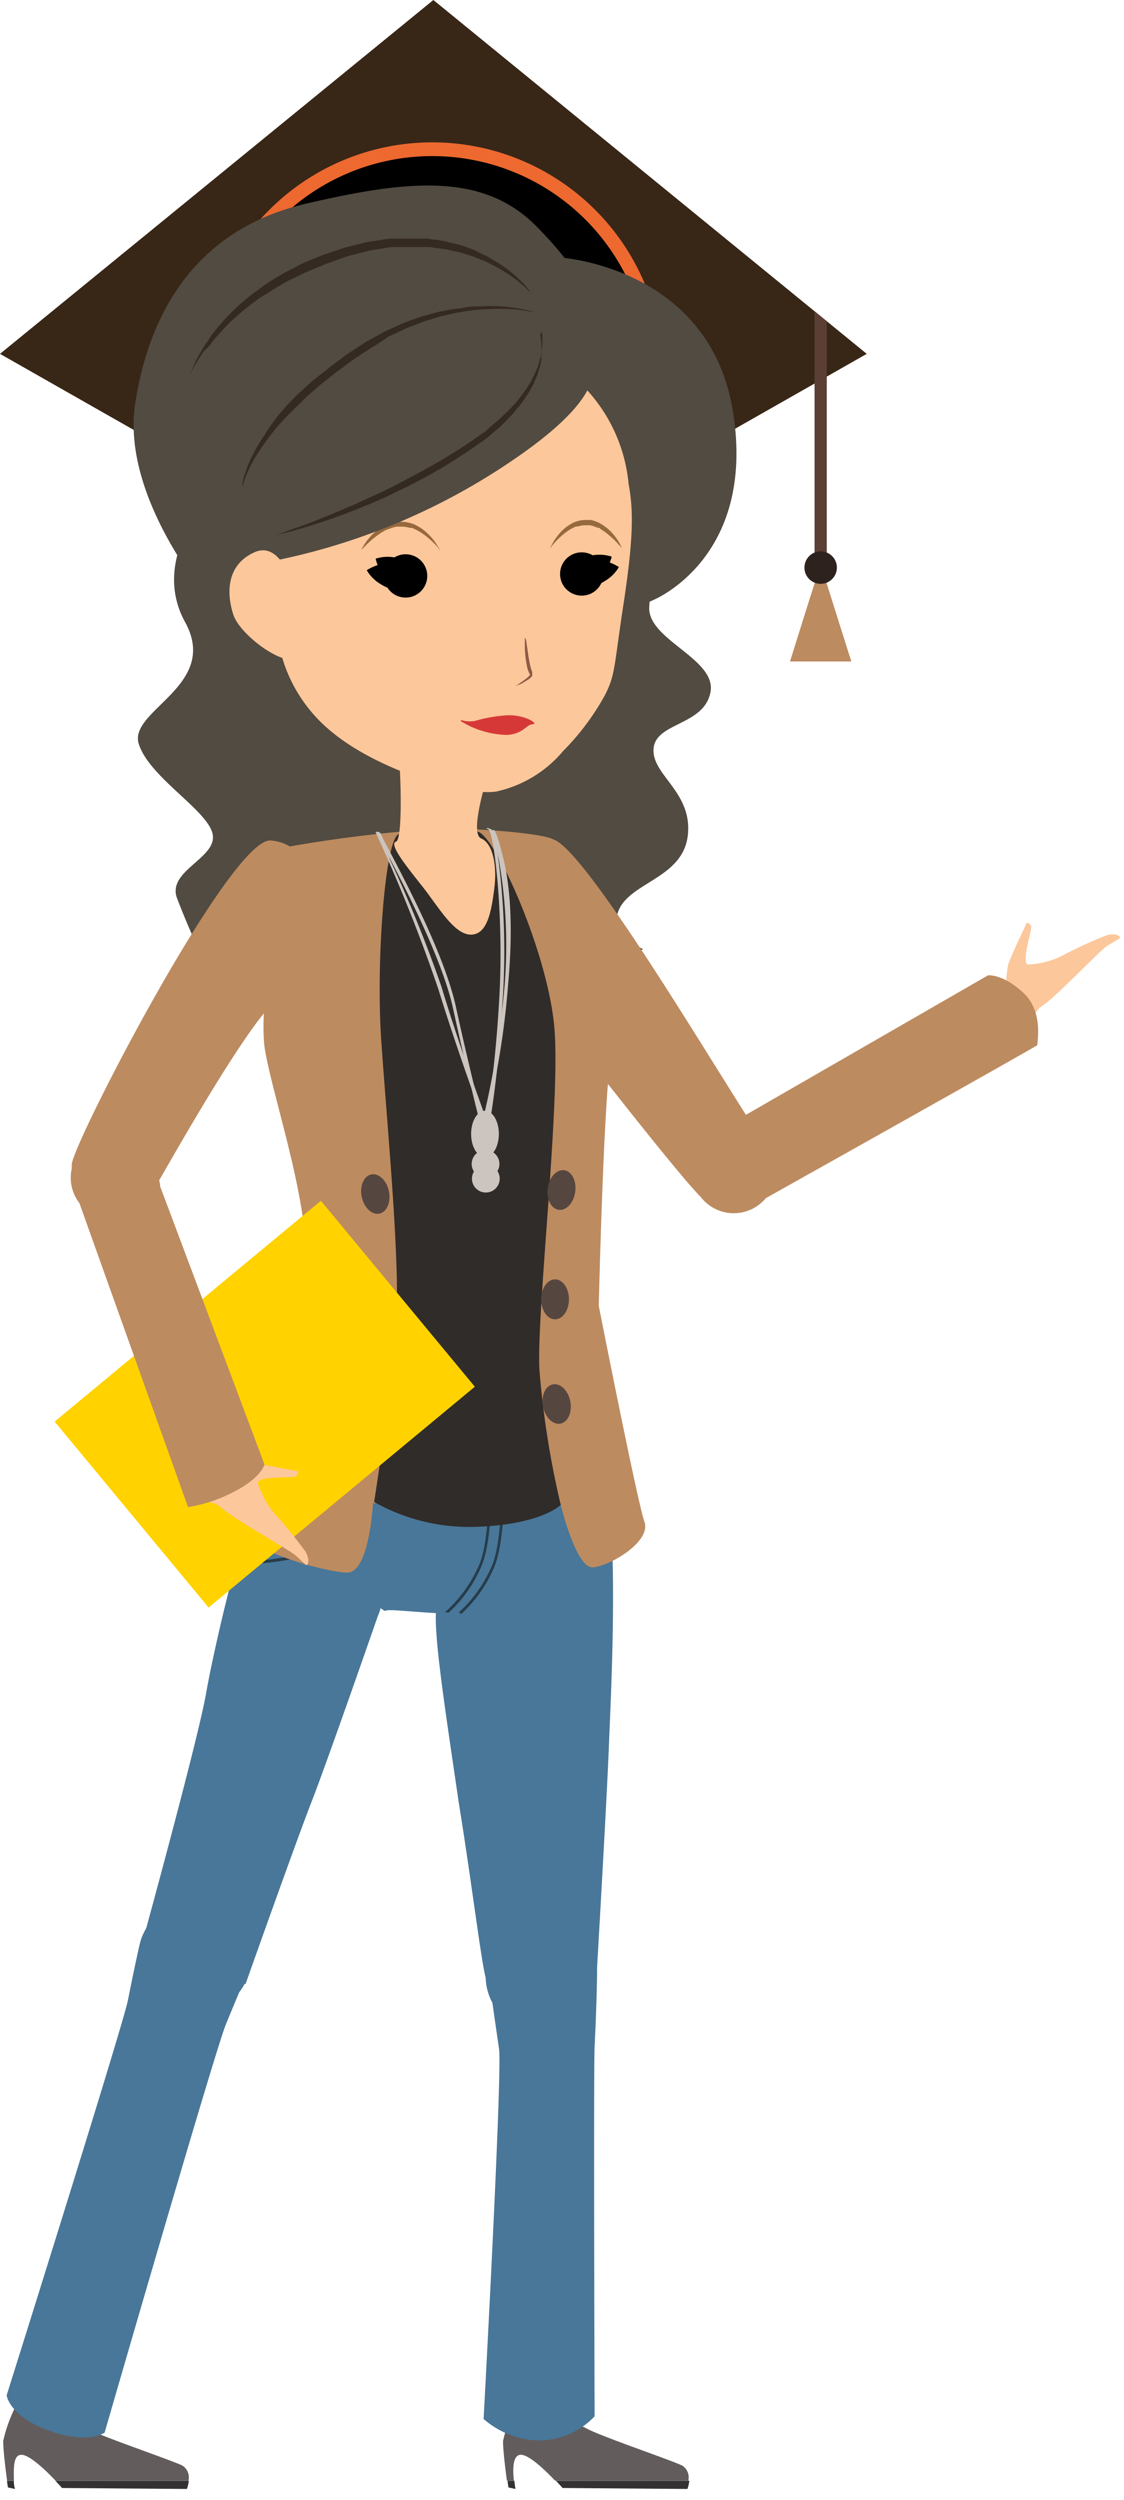 <svg id="Layer_1" data-name="Layer 1" xmlns="http://www.w3.org/2000/svg" viewBox="0 0 81 180"><defs><style>.cls-1{fill:#382617;}.cls-2{fill:#ed692f;}.cls-3{fill:#5b3e34;}.cls-4{fill:#bd8b60;}.cls-5{fill:#2d221e;}.cls-6{fill:#514b41;}.cls-7{fill:#487799;}.cls-8{fill:#273c4a;}.cls-9{fill:#fcc79a;}.cls-10{fill:#302c29;}.cls-11{fill:#ccc4be;}.cls-12{fill:#564640;}.cls-13{fill:#635c5c;}.cls-14{fill:#333131;}.cls-15{fill:#96693e;}.cls-16{fill:#d63838;}.cls-17{fill:#8d5b46;}.cls-18{fill:#352a21;}.cls-19{fill:#ffd200;}</style></defs><title>img_tip_teacher.svg</title><g id="icn_teacher" data-name="icn teacher"><g id="teacher"><polygon id="Shape" class="cls-1" points="31.23 43.23 0 25.48 31.23 0 62.46 25.48 31.23 43.23"/><circle id="Oval" cx="31.15" cy="26.86" r="16.11"/><path class="cls-2" d="M31.15,43.47A16.61,16.61,0,1,1,47.76,26.86,16.61,16.61,0,0,1,31.15,43.47Zm0-32.23A15.61,15.61,0,1,0,46.76,26.86,15.61,15.61,0,0,0,31.15,11.24Z"/><polygon class="cls-3" points="58.7 40.15 59.58 40.15 59.58 23.13 58.7 22.41 58.7 40.15"/><polygon class="cls-4" points="59.14 47.63 56.93 47.63 58.03 44.12 59.14 40.62 60.24 44.12 61.35 47.63 59.14 47.63"/><circle class="cls-5" cx="59.14" cy="40.87" r="1.17"/><path class="cls-6" d="M46.79,43.67c-.19,2.39,4.87,3.75,4.41,6.17S47.26,52,47.1,53.9s2.8,3.1,2.47,6.22-4.16,3.38-5,5.46,1.94,2.7,1.74,2.78a15.49,15.49,0,0,1-5.12,1.72c-3.2.54-24.27,1.63-24.27,1.63s-1.79-1.84-1.86-1.83a55.56,55.56,0,0,1-2.29-5.17c-.79-2,2.85-2.89,2.56-4.61S10.77,56,10,53.57s5.86-4.19,3.34-8.77,1.75-9,1.75-9a21.32,21.32,0,0,1,14.75-8.91c10.28-1.49,14.37,4.83,15.28,7.38S47,41.27,46.79,43.67Z"/><path class="cls-7" d="M31.46,115.68c.29-1.63,1.89-5.35,4-7s4.79-7,7.14-5.08,1.42,18.3,1.28,22.1S43,142.1,43,142.18a4,4,0,0,1-8,.24c-.35-1.38-1-6.81-1.94-12.62C32.08,123.09,31.17,117.32,31.46,115.68Z"/><path id="Pelvis" class="cls-7" d="M43.18,103.65s-6,12-8.33,12.42-6.85-.32-7.09-.08-9.62-8.79-8.47-11.68,18.12-2.53,18.12-2.53Z"/><path class="cls-8" d="M33.23,116.22a9.55,9.55,0,0,0,2.42-3.47c.9-2.21.69-7.92.68-8.17h-.18c0,.06.21,5.92-.67,8.09a9.65,9.65,0,0,1-2.4,3.42Z"/><path class="cls-8" d="M32.32,116.13a9.55,9.55,0,0,0,2.42-3.47c.9-2.21.69-7.92.68-8.17h-.18c0,.06.21,5.92-.67,8.09a9.76,9.76,0,0,1-2.49,3.5Z"/><path class="cls-7" d="M14.86,121.88c.56-3.24,3.82-17.88,6.08-18.65s4.44.85,6,5.71.29,7.42.29,7.42-3.6,10.36-4.77,13.36-4.76,13.13-4.76,13.13h-.07a4,4,0,0,1-7.46-2.65c0-.14.07-.28.11-.42S14.31,125.12,14.86,121.88Z"/><path class="cls-8" d="M17.63,112.64a21.62,21.62,0,0,0,5.86-1c2.28-.89.83-7.27.77-7.54h-.18c0,.06,1.48,6.5-.66,7.33a21.36,21.36,0,0,1-5.77,1Z"/><path class="cls-9" d="M72.32,73.23a1.67,1.67,0,0,0,.27-1.17,7.44,7.44,0,0,1,.07-2.62c.19-.62,1.34-3,1.34-3a.37.37,0,0,1,.31.29c.06.27-.7,2.44-.26,2.72a6,6,0,0,0,2.47-.62,34.31,34.31,0,0,1,3.2-1.48c.75-.2,1,.07,1,.16s-.48.29-1,.65-3.62,3.61-4.57,4.24a1.36,1.36,0,0,0-.59,1.6S72.36,73.21,72.32,73.23Z"/><path class="cls-4" d="M36.26,64c.36-1.31,1.17-4.15,3.57-3.57S52.33,78.3,55.08,82.31a3,3,0,0,1,.49.72.66.66,0,0,1,.11.26,3,3,0,0,1-5.18,2.9c-2-2-10.82-13.45-12-14.88S35.9,65.29,36.26,64Z"/><path class="cls-4" d="M53,87.24a3,3,0,0,1-1.88-5.45L71.2,70.23s1.06-.13,2.56,1.27.94,3.72,1,3.75S55,86.38,55,86.38A3,3,0,0,1,53,87.24Z"/><path class="cls-4" d="M39.94,60.56c-.06.17.59,3.1.87,4.26s3.41,8,3,13.21-.66,16-.66,16,2.78,14.11,3.29,15.54-2.46,3.18-3.7,3.29-2.36-4.62-2.36-4.62l-13.5,0s-.26,5.08-1.9,5-7.09-1.54-7.7-3.18S21.49,96.46,22,91.84s-2.28-12.58-2.9-16.21S20.65,61,20.61,61a95.6,95.6,0,0,1,10.93-1.32C35,59.61,40.1,60.12,39.94,60.56Z"/><path class="cls-10" d="M34.43,59.88c1.33.38,5.06,8.78,5.52,14.12s-1.28,20.39-1.08,24.6a64.36,64.36,0,0,0,1.54,9.76s-1.33,1.37-5.85,1.57a14,14,0,0,1-7.6-1.78s1.75-10.78,1.64-15.92S27.89,80.83,27.48,75s.3-14.89,1.3-14.94,1,2.82,3.42,2.41S33.1,59.51,34.43,59.88Z"/><path class="cls-11" d="M34.93,81l.11-.38a58.86,58.86,0,0,0,1.58-9.77c.56-6.15-.3-8.86-.54-9.79s-.51-1.56-.55-1.2a35.69,35.69,0,0,1,.84,11,64.26,64.26,0,0,1-1.47,9.35C34.45,78.93,33,75,31.83,71.1a95.24,95.24,0,0,0-4.59-11L27.1,60a115.75,115.75,0,0,1,4.49,11.23c1.43,4.62,3.2,9.4,3.22,9.45Z"/><path class="cls-11" d="M35,82.55l.11-.55a82,82,0,0,0,1.1-9.77,52.22,52.22,0,0,0-.58-12.3c-.18-.31-.85-.41-.44-.21s1.16,6.36.77,12.5a91.13,91.13,0,0,1-1,9.17c-.36-1.41-1.3-5.19-2.1-8.87-1-4.63-5.27-12-5.37-12.38a.36.36,0,0,0-.16-.22.36.36,0,0,0-.27,0s4.59,8.1,5.58,12.66S34.87,82,34.89,82Z"/><ellipse class="cls-11" cx="34.95" cy="81.65" rx="1" ry="1.67"/><circle class="cls-11" cx="34.99" cy="83.81" r="1"/><circle class="cls-11" cx="35.01" cy="84.87" r="1"/><ellipse class="cls-12" cx="27.05" cy="85.98" rx="1" ry="1.44" transform="translate(-17.11 7.4) rotate(-11.87)"/><ellipse class="cls-12" cx="27.1" cy="93.58" rx="1" ry="1.44"/><ellipse class="cls-12" cx="26.45" cy="100.64" rx="1.44" ry="1" transform="translate(-77.12 110.68) rotate(-80.81)"/><ellipse class="cls-12" cx="40.46" cy="85.69" rx="1.44" ry="1" transform="translate(-50.05 113.75) rotate(-81.95)"/><ellipse class="cls-12" cx="40" cy="93.56" rx="1" ry="1.44"/><ellipse class="cls-12" cx="40.12" cy="101.1" rx="1" ry="1.44" transform="translate(-18.67 9.58) rotate(-11.07)"/><path class="cls-4" d="M19.51,60.52c2.88.24,3.31,3.59,3.53,4.94s-1,6.69-2.49,6.26-9.09,13.38-9.7,14.34l-.07.08a3,3,0,0,1-5.61-2v-.28C5.18,82.44,16.63,60.28,19.51,60.52Z"/><path class="cls-13" d="M40,178.62c-.68-.72-1.91-1.91-2.5-1.86s-.54,1.15-.47,1.86h-.5c-.1-.75-.28-2.17-.28-2.85a10.64,10.64,0,0,1,1.27-3.17s2.55.13,2.26.6,1.45,1.13,2.6,1.72,6.06,2.25,6.79,2.62a1,1,0,0,1,.43,1.08Z"/><path class="cls-14" d="M37.15,179.22l-.51-.11-.07-.48h.5A4.63,4.63,0,0,0,37.15,179.22Z"/><path class="cls-14" d="M49.54,179.22l-9-.07s-.19-.22-.48-.52h9.62A3,3,0,0,1,49.54,179.22Z"/><path class="cls-13" d="M4,178.62c-.68-.72-1.91-1.91-2.5-1.86S1,177.91,1,178.62H.51c-.1-.75-.28-2.17-.28-2.85A10.64,10.64,0,0,1,1.5,172.6s2.55.13,2.26.6,1.45,1.13,2.6,1.72,6.06,2.25,6.79,2.62a1,1,0,0,1,.43,1.08Z"/><path class="cls-14" d="M1.08,179.22l-.51-.11-.07-.48H1A1.88,1.88,0,0,0,1.08,179.22Z"/><path class="cls-14" d="M13.47,179.22l-9-.07s-.19-.22-.48-.52h9.62A3,3,0,0,1,13.47,179.22Z"/><path class="cls-7" d="M35,140.09a4,4,0,0,1,8,.27c.07,1.35,0,3.9-.15,7-.08,1.75,0,26.63,0,26.63a5.57,5.57,0,0,1-4,1.74,6.28,6.28,0,0,1-4-1.55s1.36-25,1.11-26.67c-.53-3.6-.89-6.25-.89-6.66A3.91,3.91,0,0,1,35,140.09Z"/><path class="cls-7" d="M10.14,139.72a4,4,0,0,1,7.75,1.91,7.08,7.08,0,0,1-.25.78c0,.12-.56,1.4-1.36,3.35s-8.74,29.4-8.74,29.4-1.2.9-4.06-.16-3-2.53-3-2.53,8.29-26.33,8.73-28.4C9.7,141.6,10.07,139.93,10.14,139.72Z"/><path class="cls-9" d="M35.13,55.9s-1.33,4.1-.46,4.47,1.16,2,.95,3.62-.49,3.31-1.69,3.31-2.34-2-3.39-3.34-2.59-3.18-2-3.36.29-7.13,0-7.57S35.13,55.9,35.13,55.9Z"/><path class="cls-6" d="M40.34,18.54s10.83.64,12.49,11.15S47.09,43.2,47.09,43.2s-8.79,4.08-8.73,4.08Z"/><path class="cls-9" d="M42.37,28.16a11.61,11.61,0,0,1,2.93,6.69c.38,2,.32,4.14-.38,8.73s-.57,5-1.34,6.5a18,18,0,0,1-3,4A8.7,8.7,0,0,1,35.74,57c-2.29.32-8.35-1.47-11.72-4.21a10.85,10.85,0,0,1-3.89-6.24A55.26,55.26,0,0,1,20.26,35c.74-4.48,6.57-8,12.37-9.83S40,25.29,42.37,28.16Z"/><circle cx="29.23" cy="41.47" r="1.56"/><path d="M27.07,40.23a2.77,2.77,0,0,1,2,.11,2.39,2.39,0,0,1,.34.21l.11.09a2,2,0,0,1,.19.22,1.12,1.12,0,0,1,.16.69,1,1,0,0,1-.41.7,1.27,1.27,0,0,1-.37.18h-.26a2.17,2.17,0,0,1-.51,0L28,42.34a2.51,2.51,0,0,1-.57-.28,2.82,2.82,0,0,1-1-1,3.37,3.37,0,0,1,1.3-.49h.79a.89.89,0,0,0-.34.16,1,1,0,0,0-.38.65A.94.94,0,0,0,28,42a.31.31,0,0,0,.09.11h0A.79.79,0,0,0,28,41.9a3.62,3.62,0,0,1-.36-.42A3.55,3.55,0,0,1,27.07,40.23Z"/><path class="cls-15" d="M31.71,39.66a1.92,1.92,0,0,0-.12-.25,4.38,4.38,0,0,0-.43-.63A4.23,4.23,0,0,0,30.3,38l-.3-.17-.16-.08-.18-.06a2.53,2.53,0,0,0-.77-.12h-.38a2.79,2.79,0,0,0-.39.1,2,2,0,0,0-.34.14l-.16.08-.14.09a3.08,3.08,0,0,0-.5.37,3.32,3.32,0,0,0-.37.38,3.86,3.86,0,0,0-.44.62,2,2,0,0,0-.13.25l.2-.21c.13-.13.32-.32.56-.53l.41-.32.23-.16.25-.15.13-.07L28,38.1l.29-.11.29-.07h.33a2.16,2.16,0,0,1,.62.09h.15l.14.06.27.13a5,5,0,0,1,.88.63,7.2,7.2,0,0,1,.55.54Z"/><circle cx="41.92" cy="41.33" r="1.56"/><path d="M44.08,40.08a3.45,3.45,0,0,1-.6,1.25,3.62,3.62,0,0,1-.36.42.86.86,0,0,0-.13.14h0a.31.31,0,0,0,.09-.11.94.94,0,0,0,.14-.63,1,1,0,0,0-.38-.65,1,1,0,0,0-.33-.16h.22a5.42,5.42,0,0,1,.57,0,3.37,3.37,0,0,1,1.3.49,2.82,2.82,0,0,1-1,1,2.51,2.51,0,0,1-.57.28l-.32.09a2.18,2.18,0,0,1-.51,0H42a1,1,0,0,1-.37-.17,1,1,0,0,1-.42-.7,1.15,1.15,0,0,1,.16-.7,2,2,0,0,1,.19-.22l.11-.09A2.19,2.19,0,0,1,42,40.2a2.9,2.9,0,0,1,2.08-.12Z"/><path class="cls-15" d="M39.64,39.51a1.89,1.89,0,0,1,.11-.25,4.12,4.12,0,0,1,.39-.63,3.9,3.9,0,0,1,.33-.38,3.23,3.23,0,0,1,.45-.38,2.61,2.61,0,0,1,.28-.17l.15-.08.16-.06a2.16,2.16,0,0,1,.71-.12h.35a2,2,0,0,1,.35.1,1.73,1.73,0,0,1,.31.14l.14.08.13.09a2.76,2.76,0,0,1,.46.37,4,4,0,0,1,.34.38,3.65,3.65,0,0,1,.4.62l.12.25-.19-.21c-.12-.13-.29-.32-.52-.53l-.37-.32-.22-.16-.23-.15L43.17,38l-.11,0-.27-.11-.27-.07h-.31a1.84,1.84,0,0,0-.57.09H41.5l-.13.06-.25.13a4.89,4.89,0,0,0-.81.63,7.36,7.36,0,0,0-.51.54Z"/><path class="cls-16" d="M38.4,52.15c-.46,0-.67.69-1.84.77a6.56,6.56,0,0,1-3.36-1c.06-.18.13.1,1,0a10.39,10.39,0,0,1,2.28-.41C37.74,51.42,38.86,52.12,38.4,52.15Z"/><path class="cls-17" d="M37.82,45.91v.68A7.49,7.49,0,0,0,38,48.08a1.9,1.9,0,0,0,.14.4l.06.1h0a1,1,0,0,1-.23.24l-.26.2-.4.28-.16.1.17-.07a1.39,1.39,0,0,0,.45-.22l.29-.17a1.06,1.06,0,0,0,.29-.27.33.33,0,0,0,0-.14.14.14,0,0,0,0-.09v-.07a2.53,2.53,0,0,1-.12-.36,7.45,7.45,0,0,1-.15-.77l-.1-.69-.07-.49Z"/><path id="Hair_top" data-name="Hair top" class="cls-6" d="M42.06,23.32c-.06,2,3.79,3.85-5.38,10a46.92,46.92,0,0,1-18,7.26L16,44.35S8.6,36.32,9.75,29s5-12.63,12.29-14.33,12.76-2.3,16.64,1.65S42.12,21.34,42.06,23.32Z"/><path class="cls-18" d="M39.07,23.86a2.74,2.74,0,0,1,0,.28,3.66,3.66,0,0,1,0,.81,3.72,3.72,0,0,1-.08.57.55.55,0,0,1-.07.32l-.1.34a2.06,2.06,0,0,1-.12.35l-.15.37-.19.37a2.82,2.82,0,0,1-.21.38,7.85,7.85,0,0,1-.52.76l-.29.39c-.1.13-.22.25-.33.37l-.35.38-.39.36-.39.37-.43.35-.4.37c-.14.12-.31.22-.46.33l-.47.33-.24.17-.24.16-1,.64-1,.6c-.69.4-1.39.79-2.09,1.15l-1,.53-1,.5-2,.91-1.78.76-1.52.61-1.3.45-1,.38.28-.07.79-.2c.34-.09.75-.21,1.22-.36s1-.31,1.57-.51l.89-.32.94-.36c.64-.26,1.32-.53,2-.84.35-.15.69-.32,1-.48l.53-.25.53-.27c.71-.36,1.42-.75,2.12-1.15l1-.63,1-.65c.34-.22.65-.47,1-.69a5.63,5.63,0,0,0,.46-.36l.44-.38.43-.37.39-.4.38-.39.34-.41c.11-.14.23-.26.33-.4l.29-.42a8.45,8.45,0,0,0,.49-.82,3,3,0,0,0,.19-.41l.17-.4.12-.39a2.24,2.24,0,0,0,.1-.37l.07-.35v-.33a5.81,5.81,0,0,0,0-.59,3.75,3.75,0,0,0-.1-.82C39,24,39,24,39.07,23.86Z"/><path class="cls-18" d="M38.26,21.06l-.21-.27a8.43,8.43,0,0,0-.65-.69,9.08,9.08,0,0,0-1.13-.92q-.36-.25-.75-.48l-.42-.24-.46-.22L34.17,18l-.51-.19c-.18-.06-.35-.13-.53-.18l-.56-.14a4.43,4.43,0,0,1-.58-.14l-.6-.09c-.21,0-.41-.06-.62-.08h-2.6a5,5,0,0,0-.66.09l-.67.1-.33.05-.33.08-1.34.33-1.28.43-.32.11-.32.13-.63.26c-.21.09-.42.17-.62.27l-.59.31-.59.3-.56.34a10.93,10.93,0,0,0-1.07.7c-.34.25-.68.48-1,.75s-.61.5-.88.77-.54.51-.77.78-.46.51-.66.77l-.29.37-.25.37-.24.34-.2.33c-.13.21-.24.42-.34.6s-.28.58-.4.88l-.12.32a8.27,8.27,0,0,1,.62-1.13c.11-.17.23-.36.38-.56L15,25l.25-.32.27-.34.31-.34c.11-.11.21-.24.32-.36l.36-.36c.24-.25.51-.48.79-.72s.58-.47.88-.71a9.7,9.7,0,0,1,1-.68c.36-.22.69-.44,1.06-.65.18-.1.36-.22.55-.31l.58-.28.59-.29.6-.25.61-.25.3-.13.32-.11L25,18.46l1.28-.33.32-.08.32-.06.65-.1.64-.1h2.5a2,2,0,0,1,.6.06l.59.07a2.87,2.87,0,0,1,.57.11l.55.12a2.38,2.38,0,0,1,.52.15l.51.15.47.19.45.18.42.21c.26.13.52.27.77.42a9.48,9.48,0,0,1,1.18.81,7.38,7.38,0,0,1,.7.62Z"/><path class="cls-18" d="M38.77,22.57l-.29-.1a7.21,7.21,0,0,0-.86-.21,12.54,12.54,0,0,0-1.37-.19,13.51,13.51,0,0,0-1.8,0,4.18,4.18,0,0,0-1,.08c-.32.08-.72.08-1.09.16s-.76.13-1.14.25l-.58.16-.29.08-.29.1-.58.21a5.83,5.83,0,0,0-.58.23l-1.16.52-1.12.62a4.86,4.86,0,0,0-.54.33l-.54.35-.54.36-.5.37-.5.37-.25.19-.24.2-1,.78-.88.8q-.42.4-.81.81a3.9,3.9,0,0,0-.37.41l-.35.4A16.7,16.7,0,0,0,19,31.42a3.87,3.87,0,0,0-.24.37l-.22.36c-.14.24-.25.47-.37.69a6.39,6.39,0,0,0-.28.62,5.21,5.21,0,0,0-.2.54,5.16,5.16,0,0,0-.21.77,1.31,1.31,0,0,0,0,.28,2.68,2.68,0,0,1,.07-.27,6.09,6.09,0,0,1,.28-.75c.07-.16.16-.33.24-.52l.33-.59c.25-.41.56-.87.92-1.35a14.9,14.9,0,0,1,1.26-1.49c.48-.49,1-1,1.56-1.55l.88-.77.94-.75.24-.19.25-.18.5-.37.5-.37.52-.34.52-.34a5.84,5.84,0,0,1,.53-.33l1-.66,1.11-.52a5.48,5.48,0,0,1,.56-.23l.56-.21.28-.11.28-.09.56-.17c.36-.13.74-.19,1.09-.28s.71-.13,1.06-.2a9.36,9.36,0,0,1,1-.12,17.45,17.45,0,0,1,1.77-.06,12.44,12.44,0,0,1,1.36.1l.5.08.37.07Z"/><path id="Ear" class="cls-9" d="M21.23,42.63s-.85-3.78-2.9-2.86-2,3-1.52,4.48,3.67,3.82,4.63,3.12S21.23,42.63,21.23,42.63Z"/><rect id="Rectangle-path" class="cls-19" x="6.61" y="92.41" width="24.92" height="17.39" transform="translate(-60.12 35.43) rotate(-39.65)"/><path class="cls-9" d="M14.49,106a1.66,1.66,0,0,0,1.2,0,7.77,7.77,0,0,1,2.56-.59c.65,0,3.24.54,3.24.54a.39.39,0,0,1-.21.37c-.24.13-2.53-.06-2.7.43A6.16,6.16,0,0,0,19.8,109,34.42,34.42,0,0,1,22,111.7c.38.67.17,1,.09,1s-.41-.39-.88-.77-4.4-2.59-5.25-3.35a1.36,1.36,0,0,0-1.68-.19S14.52,106,14.49,106Z"/><path class="cls-4" d="M5.5,86a3,3,0,1,1,6.05-.55l7.51,20s-.19.88-2,1.86a10.92,10.92,0,0,1-3.51,1.21S5.49,86,5.5,86Z"/></g></g></svg>
